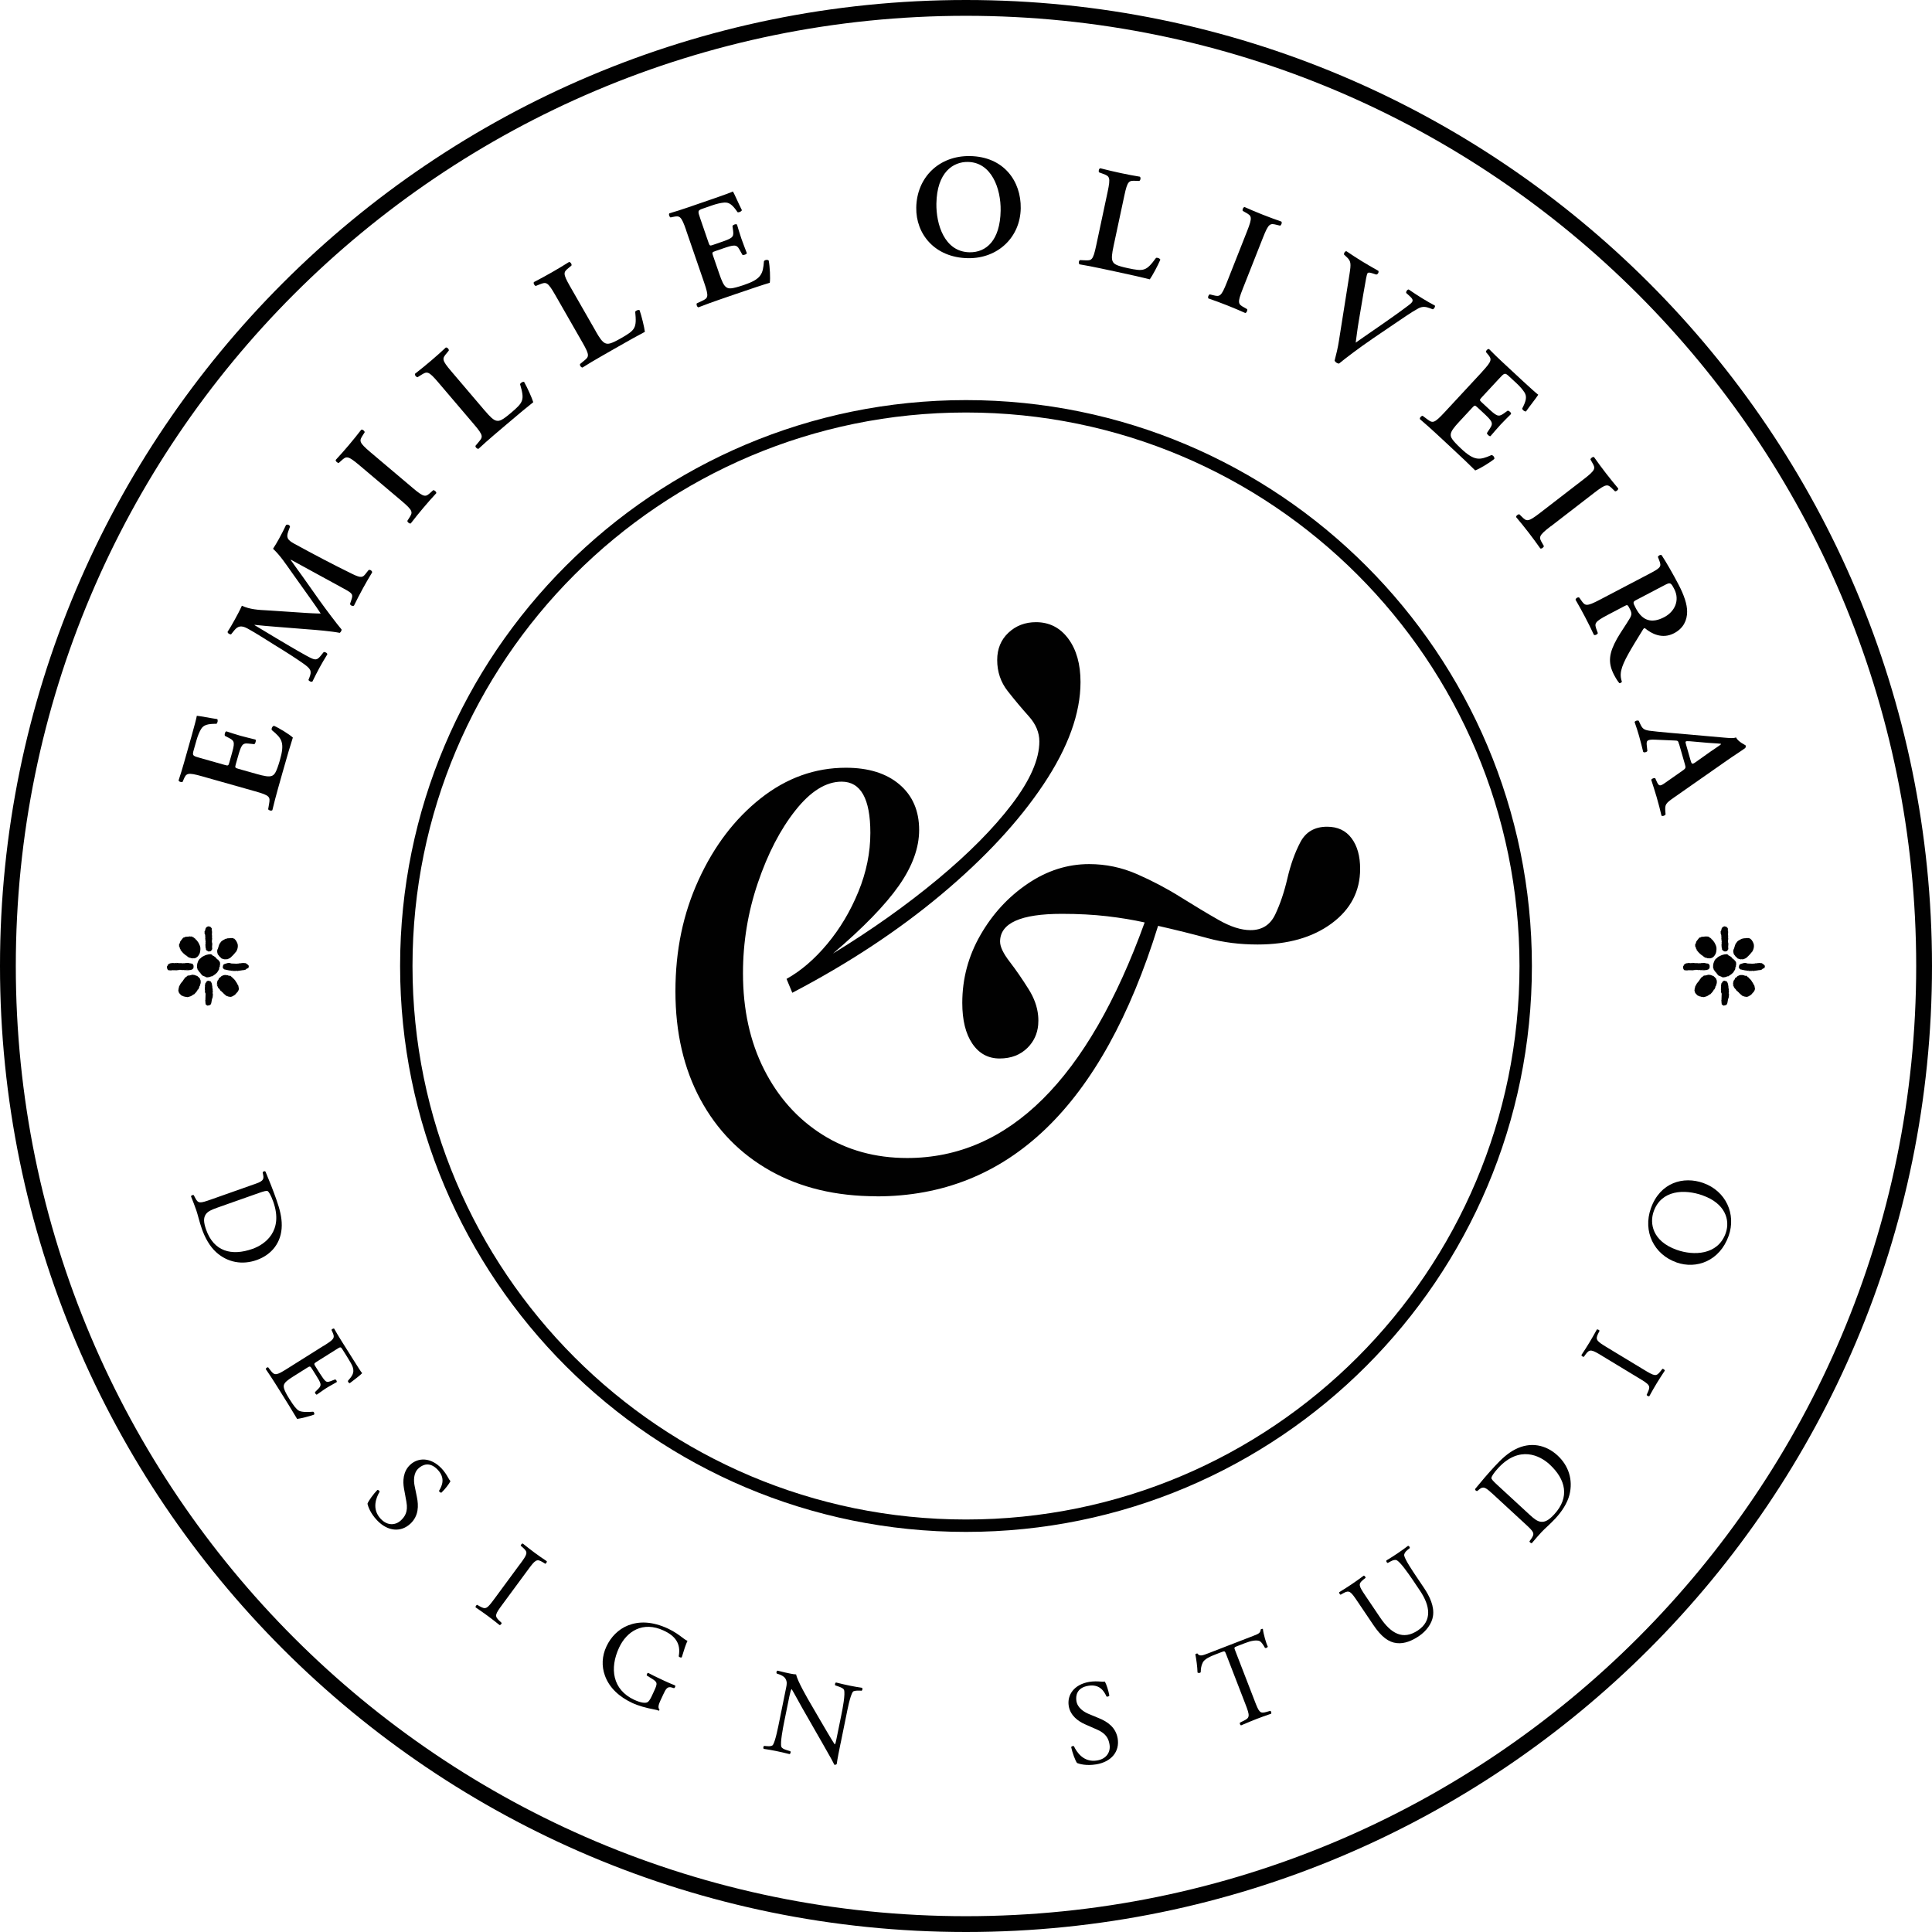 <svg xmlns="http://www.w3.org/2000/svg" id="Logos" viewBox="0 0 550 550"><defs><style>      .cls-1 {        fill: #010101;      }    </style></defs><g><path class="cls-1" d="M60.22,271.72s0,.11.12.05c-.02.14.23.09.03.23.06,0,.1-.04.16-.03.02,0,.02.05.04.06.06.03.19.11.24.13s.14.01.14.02c.01.01-.01.09,0,.11,0,0,.15.02.2.05.12.06.23.29.32.37.03.03.07.01.09.04.04.04-.02.15.03.17.09.05.32-.1.23.22l.1-.06.02.09c.22-.1.11.04.17.13.03.04.12,0,.14.06,0,.03-.06.08.04.07.01.05-.04.02-.06.03,0,0,.02.11.03.11.01.02.11-.07.18.01.03.03,0,.09.03.14s.1.08.1.1c0,.03-.03.08-.02.11s.07.03.09.07c.05.14-.01.27-.02.37,0,.03.05.07.05.12,0,.01-.11.02-.06.07.02.01.11-.04.09.04-.06.02-.13.16-.14.21,0,.04.06.07.05.11,0,.03-.05.05-.06.09,0,.02.05.01.05.02.03.04-.03.12-.02.17l-.09-.03c.05.09-.03.1-.04.15-.07.22-.02.55-.14.75-.09.14-.19.24-.27.39-.09.17-.09.23-.23.39-.25.29-.72.65-1.04.85-.08.05-.15.07-.2.1-.05.03-.08.14-.12.15-.05.01-.09-.05-.11-.05-.01,0-.26.07-.28.08-.4.16-.42.2-.88.23-.1,0-.21.05-.34.02-.18-.04-.42-.14-.54-.28-.03.11-.03.03-.1,0-.08-.02-.22-.09-.23-.1-.12-.03-.18.07-.16-.12-.1.03-.26.07-.17-.06h-.09s.03-.06.03-.06c-.09.03-.09-.05-.12-.07-.02-.01-.06.01-.06.01,0-.02,0-.07,0-.09-.04-.09-.26-.27-.31-.35-.02-.04,0-.12,0-.17-.11.21-.17-.02-.13-.09.03-.06.13-.04.1-.14-.04.08-.1.07-.12.08-.02.01-.03.06-.03.06-.1.06-.11-.13-.14-.15-.04-.03-.07-.04-.12-.04l.06-.06c-.07-.03-.17-.17-.22-.24-.02-.03,0-.07-.02-.1-.01-.02-.08-.03-.1-.06-.01-.03.03-.08,0-.12-.01-.03-.08,0-.09-.02-.02-.03,0-.08-.02-.11-.01-.02-.08-.03-.08-.05,0-.02.08-.03.08-.06,0-.12-.1-.1-.12-.12-.06-.07-.06-.66-.05-.79.01-.26.06-.55.13-.8.04-.15.16-.22.1-.38l.09.03c-.07-.2.09-.3.17-.43.07-.11.15-.28.24-.37.06-.06.21-.12.23-.14.39-.44.8-.63,1.36-.88.37-.17,1.47-.44,1.8-.25ZM56.71,276.39h-.09v.06h.09v-.06Z"></path><path class="cls-1" d="M57.04,279.14c.13.02.1.1.15.19h-.09s.06.16.06.16l-.09.03h.09c-.28.19.03.14.03.19-.05.04-.05.1-.07.15,0,.01-.04.01-.05.03-.02.11.16.18-.09.19-.02.08.08.07.09.09.05.06-.08.07-.1.12-.02.04,0,.08,0,.12-.02.06-.09.29-.11.32-.04.05-.15.08-.16.09,0,.01.04.04.04.07.02.13,0,.18-.1.26.17.06-.07.17-.09.19-.01.01.03.07.01.11-.01.05-.11.15-.15.21-.02.03-.01.08-.02.08-.05.06-.07-.12-.12-.06-.01.01.02.15-.01.21s-.12.05-.13.06c-.03.04.03.24-.15.17.08.15,0,.14-.05.22-.15.19-.36.41-.55.6-.05.05-.05.14-.16.12v-.06c-.06.05-.13.16-.18.19-.01,0-.06-.01-.09,0-.28.19-.42.34-.76.45-.13.04-.7.23-.83.22-.15,0-.33-.07-.47-.09-.1-.01-.2,0-.3,0l.03-.09c-.09,0-.18.05-.27.02-.04-.01-.07-.07-.12-.08-.17-.06-.22-.08-.37-.15-.08-.04-.17.03-.14-.11l-.07.06c-.11-.05,0-.23-.16-.15.03-.16-.04-.1-.12-.15-.02-.01-.02-.05-.05-.06-.03-.01-.09,0-.09,0,0,0,.02-.06.01-.09-.05-.14-.1-.09-.14-.09-.07-.01-.01-.08-.01-.13,0-.13-.08-.08-.11-.11-.01-.01,0-.06-.01-.07-.02-.02-.07,0-.08,0-.01-.01-.09-.38-.08-.4,0-.05.06-.08.05-.09,0,0-.07,0-.09-.05,0,0,0-.17,0-.19s.04-.05.05-.1c.01-.08-.04-.15-.05-.22.09.03.12-.04.08-.11,0-.02-.06.01-.05-.03l.18-.03c-.22-.17-.05-.14-.03-.22,0-.04-.11-.13.06-.23-.02-.03-.07,0-.06-.06.08-.06.1-.12.09-.22l.09.03c-.05-.14.06-.15.08-.18.02-.03.09-.26.13-.32.12-.21.25-.38.42-.55.05-.04.02-.12.1-.06-.04-.18.12-.18.17-.24.07-.09.12-.27.23-.4.13-.15.14-.14.24-.32.07-.13.15-.18.23-.33.02-.03.07,0,.09-.02.12-.07.28-.21.4-.3.04-.03.05-.09.11-.13.21-.13.42-.07.63-.11.32-.06.82-.29,1.15-.18.04.01.04.06.06.06.04.01.15-.03.22-.02.06.01.05.07.08.08.08.02.35,0,.27.12.15,0,.32-.06.29.15.05,0,.03-.07.07-.09.02,0,.15.05.16.06.04.03-.1.02-.04.06.1.02.12.09.18.14.11.08.07,0,.18.16.03.04.08,0,.03.11.15-.07.12.09.15.11.02.02.1,0,.13.03.02.03,0,.07.02.09.07.13.06.24.12.35.04.07.13.01.06.2-.16-.02-.07.09-.04.09.03,0,.04-.07.04-.09Z"></path><path class="cls-1" d="M53.59,266.55s0,.04.02.06c.21.13.23-.05.34-.06.09,0,.19.08.24.08.07,0,.14-.09.31-.03.04.01.04.09.07.09.01,0,.08-.12.14-.08.11.03.07.27.19.2.01,0,.01-.06.05-.08.13-.05.07.02.1.07.06.11.2.13.12.25l.18-.06.03.15.12-.06c0,.08.04.13,0,.2.05.02.1-.07.12-.06.01,0,.02.22.06.26.07.03.06-.05.07-.06.1-.03.05.03.07.07.02.04.14.21.17.21s.07-.03.07-.02c0,0,0,.08.03.13.05.09.12.16.19.24.13.15.26.39.36.59.48.96.48,1.28.33,2.33-.01.1-.02.13-.05.21,0,.03-.03.05-.05.06.13.03-.02.09-.04.14s-.02.2-.07.26c-.02.03-.08.02-.1.05-.02.04-.01.12-.04.18-.03.06-.29.38-.35.44-.05.05-.53.42-.56.42-.05,0-.1-.04-.14-.03-.02,0-.02.05-.02.05-.01,0-.2.03-.24.04-.02,0-.02.06-.03.06-.07,0-.18-.14-.31,0v-.09c-.14.2-.23,0-.25,0-.08-.01-.23.08-.28.06-.06-.02-.04-.11-.05-.12,0,0-.14.04-.26-.01-.09-.04-.07-.08-.09-.1-.03-.03-.04.07-.07.09-.05.02-.03-.04-.07-.06-.06-.03-.19-.02-.25-.09-.03-.03-.01-.08-.02-.09-.01-.01-.08.04-.09.03,0,0,.01-.06,0-.08-.01-.01-.19-.07-.24-.12-.03-.04-.02-.09-.02-.09-.01-.01-.08.04-.11.02,0,0-.09-.09-.09-.1,0-.01.07-.09.06-.1-.07,0-.13.04-.2.01-.03-.01-.19-.19-.21-.2-.04-.02-.08.03-.09.02-.01-.01.04-.08.03-.09,0,0-.05,0-.08,0-.02-.01-.03-.07-.07-.09-.12-.1-.21-.17-.31-.26-.06-.06-.13-.19-.19-.14-.02-.03.1-.17-.04-.09-.05-.02-.01-.08-.02-.08-.02,0-.07,0-.08,0-.01-.02-.01-.24-.15-.14.04-.19-.23-.14-.09-.32-.03,0-.2-.02-.2-.03s.02-.06.01-.09c0-.04-.08-.1-.07-.11,0-.01.07.02.06-.03-.15-.02.02-.22-.15-.18.06-.15,0-.06-.06-.09,0,0,.02-.06,0-.1s-.06-.04-.06-.05c0-.04.04-.08.03-.14,0,0-.08-.11-.08-.12,0-.02.03-.05.02-.09-.01-.07-.3-.02-.06-.18l-.18-.1c.12-.07.06-.09.08-.14.01-.04.06-.09.06-.13,0-.08-.13-.04-.14-.1.17-.05.09-.2.19-.32.04-.05.1-.07.13-.1.06-.07-.09.02-.06-.06.02-.06.09-.08.09-.09,0-.04-.03-.09-.03-.14.02-.19.71-.98.86-1.19.02-.03.04-.11.05-.11.04-.03.19.07.25-.12l.03.12c.08-.02.12-.14.16-.16.06-.03.13,0,.19-.02.04-.01.04-.09.06-.09.04,0,.09.06.12.05.03,0,.06-.09.11-.08.03,0,.07.08.09.08.02,0,.04-.04.07-.04.11-.01.22-.01.31-.02.03,0,.05-.06.07-.05Z"></path><path class="cls-1" d="M63.97,277.53s-.06.09.02.12v-.07c.13-.14.14.03.16.04,0,0,.06-.05.1-.06.03,0,.24,0,.25,0s0,.09,0,.12c.04.01.02-.04.05-.06.07-.03.3,0,.36.04.02.01.02.07.05.07.04,0,.11-.03.12-.03.01,0,.01.07.05.08s.1-.04.12-.03c.01,0,.02.07.05.09.06.03.04-.07.09-.08.03,0,.12.03.17,0,.1.11.22.19.33.3.05.05.07.16.21.19.06.01.12-.03.12-.02.02.02.05.31.06.32.05.06.07-.12.12-.06,0,0-.01.07,0,.08.02.02.09-.01.11,0,.01,0,0,.07.03.1.06.08.15.15.22.22.15.16.29.36.41.58.01.03-.03.1.04.11.02,0,.06-.03.07-.02,0,0,0,.05.01.08,0,.01.05.01.05.03,0,.03-.04.08-.03.1,0,0,.05-.03.07,0,.09.12.13.28.19.4s.25.35.28.45c.05.16.07.4.1.57,0,.04.05.08.05.09,0,.03-.06.05-.05.07,0,0,.06-.02.06.04.01.19-.08.48-.17.66-.18.35-.39.51-.64.79-.19.22-.16.27-.45.45-.16.1-.31.19-.48.29-.15.09-.4.19-.57.21-.1.02-.25-.05-.27-.04,0,0,0,.1-.07.09-.1-.02.08-.13-.03-.18v.12c-.1-.1-.17-.03-.23-.04-.03,0-.05-.06-.09-.07-.03,0-.09.03-.1.02,0,0,0-.07-.03-.1,0,0-.11-.02-.12-.01-.01.01.06.07.01.09-.18-.05-.26-.25-.45-.2l.03-.09c-.15.03-.09-.04-.15-.1-.02-.03-.1-.06-.14-.09-.21-.16-.41-.37-.62-.58-.03-.03-.03-.09-.06-.11-.04-.04-.22-.07-.23-.07,0,0,.06-.14.03-.18-.05-.06-.08.12-.15.09v-.23s-.11.04-.12.03c-.01-.02.03-.1-.03-.09l-.03.08h-.06s.03-.13.03-.13c-.12.07-.1-.06-.15-.16-.02-.04-.07-.04-.08-.06-.01-.02.03-.06,0-.1-.08-.11-.33-.05-.18-.28-.03,0-.16.03-.17,0,0-.02,0-.11,0-.11.02-.02.1.02.08-.03-.22-.02-.35-.02-.26-.29l-.06.03s.09-.2-.09-.12l.03-.18c-.2.09-.11.04-.11-.07,0-.01-.22-.14.09-.08.03-.08-.08-.06-.08-.1-.01-.07.12-.13.08-.16-.05-.05-.17.17-.23.12,0,0,.05-.18.03-.23l.12.06c-.04-.07.03-.11-.06-.13h.09c.01-.13-.14-.02-.15-.16h.09c-.1-.1,0-.1.01-.17.03-.12-.08-.33.1-.4-.11-.03-.04-.17.06-.1-.1-.22.07-.2.13-.29.02-.02.11-.19.13-.23.05-.09.14-.41.23-.44.02,0,.06.01.1,0,.14-.02.09-.09.14-.13.06-.06.15-.08.21-.13-.07,0-.08-.08-.01-.1.03-.01,0,.07.04.06,0-.03.01-.09.04-.11.06-.06.27-.09.32-.12.03-.02.02-.08.05-.1.06-.04.18,0,.22-.02.05-.02.03-.13.11-.07.02.02.02.08.04.07.04-.02.07-.11.08-.11,0,0,.16,0,.17,0Z"></path><path class="cls-1" d="M66.57,267.15s-.15.16.06.15l-.03-.06.23.03-.06.1.18-.02c.03.1-.08.04-.09.06,0,0,0,.08,0,.09.02.03.17-.01.18.06l-.09.03c.18-.03.12.02.16.09.02.03.06.03.07.04,0,.01-.03.05-.02.08,0,0,.13.13.14.15.06.11.15.31.22.45.38.78.15,1.87-.34,2.58-.06.08-.13.11-.17.16-.27.36-.41.52-.73.84-.49.48-.7.8-1.38,1.01-.05.02-.11.08-.13.08s-.05-.03-.17-.01c-.06,0-.27.05-.29.05-.03,0-.03-.11-.09-.09-.08.1-.14.15-.27.1-.03-.01-.03-.06-.05-.07-.04,0-.17.05-.21.02-.02-.01-.08-.19-.09-.03-.11-.15-.22-.02-.23-.03,0,0-.04-.11-.08-.12-.16-.03-.16.12-.26-.15l-.07.09c.03-.12-.03-.1-.07-.15-.02-.02-.01-.07-.02-.08-.02-.02-.08,0-.11,0-.02-.01-.02-.1-.04-.13-.08-.12-.2-.13-.27-.2s-.18-.29-.22-.33c-.18-.15-.12-.14-.23-.34-.04-.07-.1-.08-.11-.08-.04-.06.06-.06.06-.08.01-.06-.08-.22-.1-.31,0-.05.02-.11,0-.14-.01-.02-.07-.02-.08-.05,0-.01.18-.04,0-.19.23-.09.04-.09.03-.13,0-.02.14-.26.13-.29,0-.03-.06-.05-.05-.1.03,0,.07,0,.09-.01.04-.03.24-.75.28-.86.05-.14.08-.28.13-.42,0-.02.05-.02.06-.04,0-.04-.03-.1-.02-.13.01-.03.1-.05.13-.1s.02-.11.06-.15c.06-.08.41-.57.45-.59.02-.01.06.02.08.01.05-.02.04-.1.08-.13.03-.02.1-.03.13-.06.21-.13.4-.25.64-.36.1-.05.3-.17.4-.19.07-.01.09.05.14.05.06,0,.09-.09.18-.12.02,0,.25-.03.26-.03.23.06.27-.02.51-.05.16-.02.61-.02.76,0,.11.02.23.09.36.1Z"></path><path class="cls-1" d="M49.12,274.13c.14.1.15.02.23.02.15,0,.36.05.47.05.06,0,.1-.08.17-.08.07,0,.14.07.22.06v-.12c.1.11.18.05.28.06.17.01.34.06.53.08.06,0,.14-.07.13.04.09-.15.13-.04.24-.04s.15-.07.3-.01c.02,0,.03.1.11.04.04-.03,0-.11.06-.1.01.21.06.03.07.03.06.02.12.14.13.12.02-.15.11-.06.19-.06.1,0,.15-.08.2.06.02-.09.22-.15.29-.15.03,0,.03.09.06.09,0,0,.08-.08.12-.08s.08.07.1.05c0,0,.01-.08.05-.09.03,0,.07.05.11.06.09.01.22-.04.31-.05v.06c.09-.18.27.1.38-.03v.09c.07-.03.16,0,.22,0,.04,0,.09-.06.1-.05,0,0,.08.13.09.14s.06-.04.08-.02c.01.01-.01.06.02.06.03,0,0-.04.02-.05.03-.02.07,0,.09,0,.04-.02.01-.07.06-.06.02,0,.3.19.31.21,0,.01-.04.07-.03.08.03.01.11-.03.12-.03,0,0,.01.07.03.1.18.29.15.56.09.89,0,.04.02.08.02.11-.01.06-.38.33-.43.41-.03.02-.17-.02-.17-.01,0,0,0,.05-.01.07-.09.12-.1.03-.21.04-.23.02-.4.07-.66.08-.12,0-.25,0-.38,0-.21,0-.48-.06-.66,0-.05-.15-.08,0-.09,0-.08,0-.11-.09-.12-.09-.2.1-.34,0-.52.03-.04,0-.09.05-.09.05-.05,0-.03-.22-.09-.06-.11,0-.28-.05-.39-.05s-.44,0-.33.14c-.08.02-.04-.05-.09-.07s-.13.01-.18-.02v.06c-.11-.06-.2.02-.3.03-.43.02-.9-.05-1.31-.03-.07,0-.23.09-.33.08-.01,0-.01-.1-.07-.06,0,0,0,.05-.02.06-.01,0-.1-.03-.14-.03-.17,0-.37,0-.54-.04-.15-.03-.3-.27-.35-.41-.09-.27-.11-.52-.06-.8l.18.06c-.06-.11-.06-.2-.01-.32.04-.1.12-.1.17-.15.03-.02.03-.07.05-.08.04-.03.11-.02.15-.07s.04-.11.04-.12c0,0,.05.03.09.02.11-.02.33-.14.42-.14.07,0,.05.11.13.09l-.03-.15c.11.1.13,0,.19,0,.01,0,.06.18.1-.06.04,0,.04.06.07.08ZM50.31,274.17c-.1-.08-.04.19.03.12,0,0-.02-.11-.03-.12ZM51.95,274.22h-.09v.06h.09v-.06ZM53.29,276.01l-.09-.03v.09l.09-.03v-.03Z"></path><path class="cls-1" d="M59.43,279.2s0,.04.03.05c.14.05.3.06.45.09l-.03.06c.27,0,.14.12.21.24.04.08.12.08.16.19.03.08.02.2.04.28.06.21.11.2.11.47,0,.09,0,.13,0,.21,0,0,.08.08.08.08,0,.07-.05.22-.05.3,0,.03.13.34.13.47,0,.09-.04.2-.04.23s.07.07.05.1c0,.01-.07-.02-.06.03.17.03.03.23.03.28,0,.02.05,0,.05.03.02.06-.1.34-.08.46,0,.02.05.01.06.04.03.1.1.31-.03.34.11.05.09.29,0,.38.11.03.02.03.01.09-.01.06.02.15.01.2-.04.26-.2.48-.24.76s-.09.57-.15.84c-.02.09-.09.42-.16.47-.08.05-.02.01-.07.07-.02.02-.17.16-.18.16-.03.02-.64.17-.68.17-.02,0-.01-.05-.03-.05-.02,0-.1.03-.13,0-.03-.02-.04-.08-.07-.1-.03-.03-.09-.02-.1-.03-.02-.02,0-.1,0-.11,0,0-.14.03-.18,0,.08-.14-.06-.14-.09-.19s.05-.04.06-.06c.04-.14-.08-.15-.09-.17-.03-.09.06-.06.06-.12,0-.19-.13-.09,0-.38,0-.02-.04,0-.06-.04-.06-.14.03-.19.03-.23,0-.06-.11.02-.09-.06.02-.06.08-.09.09-.12,0,0-.01-.09-.01-.14,0-.47.03-.9.04-1.32,0-.11-.05-.12.06-.22-.24-.02-.03-.12-.04-.18-.03-.12-.1-.04-.16-.1.16-.13-.04-.16-.05-.2-.01-.07.06-.27.05-.35,0-.05-.06-.08-.05-.11,0-.03.06-.06.06-.12s-.07-.08-.08-.12c0-.03.02-.2.02-.26,0-.12-.05-.25.06-.37l-.09-.02c.08-.09.02-.17.03-.23,0-.02.06-.02.06-.03,0-.05-.06-.18-.06-.23,0,0,.16-.07,0-.06.02-.11.07-.21.09-.33.02-.16-.03-.16.06-.34.05-.1.17-.17.21-.22.12-.15.05-.23.27-.39.03-.02.04-.15.09,0,.04-.06.35-.13.39-.11Z"></path><path class="cls-1" d="M59.44,263.78s.08-.03.13-.03c.04,0,.06.04.09.05.03,0,.07-.02.11-.02.01,0,.17.1.18.11,0,0,.08.11.1.13.02.03,0,.07,0,.08.05.07.05-.08.09-.06-.02.11.09.15.12.2.02.04.07.37.06.39s-.11-.03-.09.04c.05.15.14.09.15.1.07.09-.15.05-.18.1.18.03.26.36.09.44.05.02.05.11.07.13.02.02.07,0,.08.02.01.05,0,.09-.06.07l-.06-.09c-.06.13.09.18.09.19,0,.08-.12.13-.12.17,0,.1.09.22.08.29,0,.04-.08.07-.08.09,0,.01.06.05.07.07,0,.02.02.31.02.33,0,.02-.06.01-.06.03,0,.04.05.07.06.12.01.08-.05.29-.03.37,0,.02.06.02.06.04,0,.16-.07.23-.04.44,0,.03-.05.08-.05.14-.01.09.03.24.02.29,0,.03-.05.05-.05.09,0,.02.06,0,.06.03,0,.02-.03.06-.02.11.02.1.11.22.11.39,0,.01-.05,0-.05.03-.01.08.06.22.06.3,0,.05-.06.04-.06.06,0,.16.06.32-.06.45l.15.03c-.01.09-.11.02-.12.03,0,0,.04.16,0,.2h.12s-.15.09-.15.09c-.01.05.06,0,.06.04,0,.05-.06.07-.06.14,0,.06.04.07.06.04,0,0,.02-.15.07-.15.02,0,.04.04.04.07,0,.02-.19.08-.03.25-.02,0-.17.05-.18.06-.02.01.13.36-.2.26.07.16-.02.1-.03.12-.05.07.12.06.03.1s-.24.04-.35.06c-.08.02-.14.08-.22.07-.06,0-.04-.06-.06-.06-.11-.01-.35.14-.3-.09l-.09.03v-.12s-.18.03-.18.03l.06-.09s-.15.03-.17,0c0-.02-.04-.24-.06-.26-.01-.01-.11.04-.12.03,0-.11-.05-.18.09-.19-.12-.05-.1-.24-.17-.36-.02-.05.04-.02.06-.05-.17-.08-.03-.09-.03-.17,0-.04-.04-.09-.05-.13,0-.09-.04-.58-.03-.64,0-.07.07-.08.07-.11.01-.08-.05-.34-.04-.41,0-.11.08-.31.05-.44-.01-.08-.09-.06-.09-.09,0-.03.03-.07.02-.11,0-.05-.05-.09-.05-.15,0-.05.05-.04.07-.08.08-.15-.08-.01-.1-.1-.01-.06.05-.11.05-.15-.02-.21,0-.18.01-.38.01-.14-.11-.31,0-.42-.1,0-.03-.06-.04-.1,0-.03-.04-.06-.04-.09-.02-.13,0-.27-.03-.39-.14.12-.16-.27-.14-.33.02-.04.21-.12,0-.15,0-.16.11-.24.16-.36.12-.28.07-.6.28-.85.16-.2.44-.36.69-.39.03,0,.06-.05.09-.04.03,0,.04.08.05.09ZM59.4,263.87s-.06-.12-.09-.09c-.05.04.08.09.09.09Z"></path><path class="cls-1" d="M65.86,274.31c-.02-.11.15-.01.21-.01.35.02.71,0,1.05.04.03,0-.01.09.12.03.03-.01.03-.06.04-.06.06,0,.1.05.13.05.05,0,.12-.1.24.01-.03-.17.14-.03.26-.03v-.09c.1.07.13-.02.18-.02.01,0,.2.04.28.03.03,0,.02-.06.04-.06.05,0,.11.04.15.03.01,0,.05-.04.22-.05.1,0,.15-.08.17.02.16-.16.47-.01.64-.01.03,0,.15-.07.17-.04.02.01,0,.11.07.12l.05-.15c.06.04.1.1.16.14.23.16.62.4.75.64.07.13-.01.18,0,.25,0,.02.07.02.07.03,0,.06-.13.21-.15.27-.03.07.02.19-.13.24-.14.04-.09-.02-.11-.06-.04-.09-.08.04-.1.05-.04.03-.24.21-.26.19-.01,0,.03-.07-.03-.06,0,.05,0,.09-.03.13,0,.01-.26.16-.27.16-.07.02-.2.06-.18-.03h-.03c0,.08-.14.13-.21.12-.02,0-.01-.1-.08-.06,0,0,.04.07-.02.09-.12.04-.06-.1-.1-.09-.03.03-.06.06-.11.07-.33.09-.7.08-1.01.15-.17.04-.1,0-.17,0-.03,0-.08.06-.13.07-.1.01-.39-.05-.54-.05-.09,0-.17.05-.26.05-.13,0-.36,0-.46-.06v.09c-.09.03-.09-.05-.11-.05-.06-.02-.25.04-.27.02-.01-.04.05-.13.03-.15-.09-.07-.1.09-.11.09-.12.03-.23-.03-.32-.04-.06-.01-.09.07-.08-.07-.04.02-.13.07-.17.06-.02,0-.02-.05-.04-.05-.13-.02-.19.03-.38-.04-.26-.09-.5-.09-.77-.16-.06-.01-.11-.09-.15-.07-.02.02.03.09-.14.02-.02,0-.16-.11-.18-.11-.03-.01-.09,0-.1,0-.01-.01.01-.13,0-.15,0-.01-.12.12-.21-.17-.02-.05-.02-.18-.06-.25-.02-.03-.14-.02-.06-.09.33.07.05-.09.05-.1-.03-.09.07-.07.09-.11.01-.03-.02-.15,0-.21.12-.38.6-.44.94-.55.52-.16.47-.19,1.05-.11.03,0,.07-.02.09-.02.05,0,.02.08.04.1.06.03.16,0,.23.07Z"></path><path class="cls-1" d="M54.9,273.23l-.09.03c0-.08.06-.12.09-.03Z"></path></g><g><path class="cls-1" d="M491.82,271.72s0,.11.12.05c-.02.14.23.09.03.23.06,0,.1-.04.16-.03.02,0,.02.05.04.06.06.03.19.11.24.13s.14.01.14.02c.01.01-.01.09,0,.11,0,0,.15.02.2.05.12.06.23.29.32.37.03.03.07.01.09.04.04.04-.02.15.03.17.09.05.32-.1.23.22l.1-.06.02.09c.22-.1.11.04.17.13.03.04.12,0,.14.06,0,.03-.06.08.04.07.01.05-.04.02-.06.03,0,0,.02.11.03.11.01.02.11-.07.18.01.03.03,0,.09.03.14s.1.08.1.1c0,.03-.03.08-.02.11s.07.03.09.07c.05.14-.01.27-.02.37,0,.03.05.07.05.12,0,.01-.11.02-.06.07.02.01.11-.04.09.04-.06.02-.13.16-.14.21,0,.04.06.07.05.11,0,.03-.05.05-.06.09,0,.02.05.01.05.02.03.04-.03.12-.02.17l-.09-.03c.05.09-.03.1-.04.15-.07.22-.02.55-.14.75-.09.14-.19.24-.27.39-.09.17-.09.23-.23.39-.25.29-.72.65-1.04.85-.08.05-.15.07-.2.1-.05.03-.08.14-.12.15-.05.01-.09-.05-.11-.05-.01,0-.26.07-.28.08-.4.16-.42.2-.88.23-.1,0-.21.05-.34.02-.18-.04-.42-.14-.54-.28-.03.11-.03.03-.1,0-.08-.02-.22-.09-.23-.1-.12-.03-.18.07-.16-.12-.1.03-.26.07-.17-.06h-.09s.03-.06.03-.06c-.09.03-.09-.05-.12-.07-.02-.01-.06.01-.06.01,0-.02,0-.07,0-.09-.04-.09-.26-.27-.31-.35-.02-.04,0-.12,0-.17-.11.21-.17-.02-.13-.09.03-.06.13-.04.1-.14-.04.08-.1.07-.12.08-.02.01-.03.06-.03.06-.1.06-.11-.13-.14-.15-.04-.03-.07-.04-.12-.04l.06-.06c-.07-.03-.17-.17-.22-.24-.02-.03,0-.07-.02-.1-.01-.02-.08-.03-.1-.06-.01-.03.03-.08,0-.12-.01-.03-.08,0-.09-.02-.02-.03,0-.08-.02-.11-.01-.02-.08-.03-.08-.05,0-.02.08-.03.08-.06,0-.12-.1-.1-.12-.12-.06-.07-.06-.66-.05-.79.01-.26.06-.55.13-.8.04-.15.16-.22.1-.38l.09.03c-.07-.2.09-.3.17-.43.07-.11.15-.28.24-.37.06-.06.21-.12.23-.14.39-.44.8-.63,1.36-.88.37-.17,1.47-.44,1.8-.25ZM488.32,276.39h-.09v.06h.09v-.06Z"></path><path class="cls-1" d="M488.65,279.14c.13.02.1.1.15.19h-.09s.06.16.06.16l-.09.03h.09c-.28.19.03.14.03.19-.05.04-.05.1-.07.15,0,.01-.04.01-.05.03-.02.11.16.18-.09.19-.02.08.08.07.09.09.05.06-.08.07-.1.12-.02.04,0,.08,0,.12-.02.06-.09.29-.11.32-.04.05-.15.08-.16.09,0,.01.04.04.04.07.02.13,0,.18-.1.26.17.06-.07.17-.09.19-.01.01.03.07.01.11-.01.05-.11.15-.15.21-.02.03-.01.08-.02.08-.05.06-.07-.12-.12-.06-.01.01.02.15-.01.21s-.12.05-.13.06c-.03.04.03.24-.15.17.08.15,0,.14-.05.22-.15.19-.36.41-.55.6-.05.05-.05.14-.16.12v-.06c-.06.05-.13.16-.18.19-.01,0-.06-.01-.09,0-.28.19-.42.34-.76.45-.13.04-.7.23-.83.22-.15,0-.33-.07-.47-.09-.1-.01-.2,0-.3,0l.03-.09c-.09,0-.18.05-.27.02-.04-.01-.07-.07-.12-.08-.17-.06-.22-.08-.37-.15-.08-.04-.17.03-.14-.11l-.07.06c-.11-.05,0-.23-.16-.15.03-.16-.04-.1-.12-.15-.02-.01-.02-.05-.05-.06-.03-.01-.09,0-.09,0,0,0,.02-.06.01-.09-.05-.14-.1-.09-.14-.09-.07-.01-.01-.08-.01-.13,0-.13-.08-.08-.11-.11-.01-.01,0-.06-.01-.07-.02-.02-.07,0-.08,0-.01-.01-.09-.38-.08-.4,0-.05.06-.08.05-.09,0,0-.07,0-.09-.05,0,0,0-.17,0-.19s.04-.05.05-.1c.01-.08-.04-.15-.05-.22.09.03.12-.04.08-.11,0-.02-.06.01-.05-.03l.18-.03c-.22-.17-.05-.14-.03-.22,0-.04-.11-.13.06-.23-.02-.03-.07,0-.06-.06.08-.06.1-.12.09-.22l.09.03c-.05-.14.06-.15.08-.18.02-.03.09-.26.13-.32.12-.21.25-.38.42-.55.05-.04.02-.12.1-.06-.04-.18.12-.18.17-.24.07-.09.12-.27.23-.4.13-.15.14-.14.24-.32.07-.13.15-.18.23-.33.02-.03.07,0,.09-.02.12-.07.28-.21.4-.3.04-.03.05-.09.11-.13.21-.13.42-.07.63-.11.32-.06.82-.29,1.15-.18.04.01.04.06.06.06.04.01.15-.03.22-.02.06.01.05.07.08.08.08.02.35,0,.27.12.15,0,.32-.06.29.15.05,0,.03-.07.07-.09.02,0,.15.05.16.06.04.03-.1.02-.04.06.1.02.12.09.18.14.11.08.07,0,.18.16.03.04.08,0,.03.11.15-.07.12.09.15.11.02.02.1,0,.13.03.02.03,0,.07.02.09.07.13.06.24.12.35.04.07.13.01.06.2-.16-.02-.07.09-.04.09.03,0,.04-.07.04-.09Z"></path><path class="cls-1" d="M485.19,266.55s0,.04.02.06c.21.13.23-.05.34-.06.09,0,.19.08.24.08.07,0,.14-.09.31-.03.04.01.04.09.07.09.01,0,.08-.12.14-.08.11.03.07.27.19.2.01,0,.01-.06.05-.08.13-.05.07.02.1.07.06.11.2.13.12.25l.18-.06.03.15.12-.06c0,.08.04.13,0,.2.05.02.1-.07.12-.06.01,0,.02.22.06.26.07.03.06-.05.07-.06.1-.03.05.03.07.07.02.04.14.21.17.21s.07-.03.07-.02c0,0,0,.08.03.13.05.09.12.16.19.24.13.15.26.39.36.59.48.96.48,1.28.33,2.33-.01.1-.02.13-.05.21,0,.03-.03.05-.05.06.13.03-.02.09-.04.14s-.02.2-.07.26c-.02.03-.08.02-.1.05-.02.04-.01.12-.04.18-.03.06-.29.38-.35.44-.05.05-.53.42-.56.42-.05,0-.1-.04-.14-.03-.02,0-.02.05-.02.05-.01,0-.2.03-.24.04-.02,0-.02.06-.03.06-.07,0-.18-.14-.31,0v-.09c-.14.2-.23,0-.25,0-.08-.01-.23.08-.28.06-.06-.02-.04-.11-.05-.12,0,0-.14.04-.26-.01-.09-.04-.07-.08-.09-.1-.03-.03-.04.07-.07.09-.05.02-.03-.04-.07-.06-.06-.03-.19-.02-.25-.09-.03-.03-.01-.08-.02-.09-.01-.01-.08.04-.09.03,0,0,.01-.06,0-.08-.01-.01-.19-.07-.24-.12-.03-.04-.02-.09-.02-.09-.01-.01-.08.04-.11.02,0,0-.09-.09-.09-.1,0-.01.07-.09.06-.1-.07,0-.13.04-.2.01-.03-.01-.19-.19-.21-.2-.04-.02-.08.03-.09.02-.01-.01.04-.08.03-.09,0,0-.05,0-.08,0-.02-.01-.03-.07-.07-.09-.12-.1-.21-.17-.31-.26-.06-.06-.13-.19-.19-.14-.02-.03.1-.17-.04-.09-.05-.02-.01-.08-.02-.08-.02,0-.07,0-.08,0-.01-.02-.01-.24-.15-.14.04-.19-.23-.14-.09-.32-.03,0-.2-.02-.2-.03s.02-.06.01-.09c0-.04-.08-.1-.07-.11,0-.01.07.02.06-.03-.15-.02.02-.22-.15-.18.06-.15,0-.06-.06-.09,0,0,.02-.06,0-.1s-.06-.04-.06-.05c0-.04.04-.08.03-.14,0,0-.08-.11-.08-.12,0-.02.03-.05.02-.09-.01-.07-.3-.02-.06-.18l-.18-.1c.12-.07.06-.09.08-.14.01-.04.06-.09.06-.13,0-.08-.13-.04-.14-.1.17-.05.09-.2.19-.32.04-.05.1-.07.13-.1.06-.07-.09.02-.06-.06.02-.06.09-.08.09-.09,0-.04-.03-.09-.03-.14.02-.19.71-.98.86-1.19.02-.03.04-.11.05-.11.04-.03.19.07.25-.12l.03.12c.08-.02.12-.14.16-.16.06-.03.13,0,.19-.02.04-.01.04-.09.06-.09.04,0,.09.06.12.05.03,0,.06-.09.11-.08.03,0,.07.08.09.08.02,0,.04-.04.07-.04.11-.01.22-.01.31-.02.03,0,.05-.06.07-.05Z"></path><path class="cls-1" d="M495.57,277.53s-.06.09.02.12v-.07c.13-.14.14.03.16.04,0,0,.06-.05.1-.06.03,0,.24,0,.25,0s0,.09,0,.12c.04.01.02-.04.05-.06.07-.03.3,0,.36.04.02.01.02.07.05.07.04,0,.11-.03.12-.03.01,0,.01.07.05.08s.1-.04.12-.03c.01,0,.02.07.05.09.06.03.04-.07.09-.08.03,0,.12.03.17,0,.1.11.22.19.33.3.05.05.07.16.21.19.06.01.12-.03.12-.02.02.02.05.31.06.32.05.06.07-.12.12-.06,0,0-.01.07,0,.08.02.02.09-.01.11,0,.01,0,0,.07.03.1.06.08.15.15.22.22.15.16.29.36.41.58.01.03-.03.1.04.11.02,0,.06-.03.07-.02,0,0,0,.05.01.08,0,.01.05.01.05.03,0,.03-.04.08-.03.1,0,0,.05-.03.07,0,.09.12.13.28.19.4s.25.35.28.45c.05.16.07.4.1.57,0,.04.05.08.05.09,0,.03-.06.05-.05.07,0,0,.06-.02.06.04.01.19-.08.48-.17.66-.18.35-.39.51-.64.79-.19.22-.16.27-.45.45-.16.1-.31.19-.48.29-.15.09-.4.19-.57.21-.1.02-.25-.05-.27-.04,0,0,0,.1-.07.09-.1-.02.08-.13-.03-.18v.12c-.1-.1-.17-.03-.23-.04-.03,0-.05-.06-.09-.07-.03,0-.09.03-.1.02,0,0,0-.07-.03-.1,0,0-.11-.02-.12-.01-.01.01.06.07.01.09-.18-.05-.26-.25-.45-.2l.03-.09c-.15.03-.09-.04-.15-.1-.02-.03-.1-.06-.14-.09-.21-.16-.41-.37-.62-.58-.03-.03-.03-.09-.06-.11-.04-.04-.22-.07-.23-.07,0,0,.06-.14.03-.18-.05-.06-.08.12-.15.09v-.23s-.11.04-.12.03c-.01-.02.03-.1-.03-.09l-.03.08h-.06s.03-.13.03-.13c-.12.07-.1-.06-.15-.16-.02-.04-.07-.04-.08-.06-.01-.02.03-.06,0-.1-.08-.11-.33-.05-.18-.28-.03,0-.16.03-.17,0,0-.02,0-.11,0-.11.02-.02.1.02.08-.03-.22-.02-.35-.02-.26-.29l-.06.03s.09-.2-.09-.12l.03-.18c-.2.09-.11.04-.11-.07,0-.01-.22-.14.09-.08.03-.08-.08-.06-.08-.1-.01-.07.12-.13.08-.16-.05-.05-.17.17-.23.12,0,0,.05-.18.03-.23l.12.06c-.04-.07.03-.11-.06-.13h.09c.01-.13-.14-.02-.15-.16h.09c-.1-.1,0-.1.01-.17.03-.12-.08-.33.1-.4-.11-.03-.04-.17.06-.1-.1-.22.07-.2.13-.29.02-.02.11-.19.13-.23.05-.09.14-.41.23-.44.02,0,.06.01.1,0,.14-.02.09-.09.14-.13.06-.06.15-.08.21-.13-.07,0-.08-.08-.01-.1.03-.01,0,.07.04.06,0-.03.01-.09.04-.11.06-.06.27-.09.32-.12.03-.02.02-.08.05-.1.06-.04.18,0,.22-.02.05-.02.03-.13.11-.07.02.02.02.08.04.07.04-.02.07-.11.08-.11,0,0,.16,0,.17,0Z"></path><path class="cls-1" d="M498.17,267.15s-.15.16.06.15l-.03-.06.23.03-.06.1.18-.02c.03.1-.08.04-.09.06,0,0,0,.08,0,.09.02.03.17-.01.18.06l-.09.03c.18-.03.12.02.16.09.02.03.06.03.07.04,0,.01-.03.05-.02.08,0,0,.13.13.14.15.06.11.15.31.22.45.38.78.15,1.87-.34,2.58-.06.08-.13.11-.17.16-.27.36-.41.52-.73.84-.49.48-.7.8-1.38,1.01-.05.02-.11.08-.13.08s-.05-.03-.17-.01c-.06,0-.27.05-.29.05-.03,0-.03-.11-.09-.09-.08.1-.14.15-.27.1-.03-.01-.03-.06-.05-.07-.04,0-.17.05-.21.02-.02-.01-.08-.19-.09-.03-.11-.15-.22-.02-.23-.03,0,0-.04-.11-.08-.12-.16-.03-.16.12-.26-.15l-.07.09c.03-.12-.03-.1-.07-.15-.02-.02-.01-.07-.02-.08-.02-.02-.08,0-.11,0-.02-.01-.02-.1-.04-.13-.08-.12-.2-.13-.27-.2s-.18-.29-.22-.33c-.18-.15-.12-.14-.23-.34-.04-.07-.1-.08-.11-.08-.04-.06.06-.06.06-.08.01-.06-.08-.22-.1-.31,0-.05.02-.11,0-.14-.01-.02-.07-.02-.08-.05,0-.01.18-.04,0-.19.23-.09.04-.09.03-.13,0-.02.14-.26.13-.29,0-.03-.06-.05-.05-.1.03,0,.07,0,.09-.01.04-.03.24-.75.28-.86.05-.14.08-.28.13-.42,0-.02.05-.02.06-.04,0-.04-.03-.1-.02-.13.01-.03.1-.05.13-.1s.02-.11.06-.15c.06-.08.41-.57.45-.59.02-.01.06.02.08.01.05-.02.04-.1.08-.13.03-.02.1-.03.13-.06.21-.13.4-.25.64-.36.1-.05.3-.17.4-.19.07-.01.09.05.14.05.06,0,.09-.09.18-.12.02,0,.25-.03.26-.03.23.06.27-.02.51-.05.16-.02.61-.02.76,0,.11.02.23.09.36.1Z"></path><path class="cls-1" d="M480.72,274.13c.14.1.15.02.23.02.15,0,.36.05.47.05.06,0,.1-.08.17-.08.07,0,.14.07.22.06v-.12c.1.11.18.05.28.06.17.01.34.06.53.08.06,0,.14-.07.13.04.09-.15.13-.04.24-.04s.15-.07.3-.01c.02,0,.03.1.11.04.04-.03,0-.11.06-.1.01.21.06.03.07.03.06.02.12.14.13.12.02-.15.11-.06.19-.06.1,0,.15-.08.2.06.02-.09.22-.15.29-.15.03,0,.03.09.06.09,0,0,.08-.08.12-.08s.08.07.1.05c0,0,.01-.08.05-.09.03,0,.07.05.11.06.09.01.22-.04.31-.05v.06c.09-.18.27.1.38-.03v.09c.07-.03.16,0,.22,0,.04,0,.09-.06.1-.05,0,0,.08.13.09.14s.06-.04.08-.02c.01.01-.01.06.02.06.03,0,0-.04.02-.05.03-.02.07,0,.09,0,.04-.02.01-.07.06-.06.02,0,.3.19.31.21,0,.01-.04.07-.03.08.03.01.11-.03.12-.03,0,0,.01.07.03.1.18.29.15.56.09.89,0,.04.02.08.02.11-.01.06-.38.33-.43.41-.03.02-.17-.02-.17-.01,0,0,0,.05-.01.07-.09.12-.1.03-.21.04-.23.02-.4.07-.66.08-.12,0-.25,0-.38,0-.21,0-.48-.06-.66,0-.05-.15-.08,0-.09,0-.08,0-.11-.09-.12-.09-.2.1-.34,0-.52.03-.04,0-.09.05-.09.05-.05,0-.03-.22-.09-.06-.11,0-.28-.05-.39-.05s-.44,0-.33.14c-.08.02-.04-.05-.09-.07s-.13.01-.18-.02v.06c-.11-.06-.2.02-.3.03-.43.02-.9-.05-1.31-.03-.07,0-.23.09-.33.08-.01,0-.01-.1-.07-.06,0,0,0,.05-.02.06-.01,0-.1-.03-.14-.03-.17,0-.37,0-.54-.04-.15-.03-.3-.27-.35-.41-.09-.27-.11-.52-.06-.8l.18.06c-.06-.11-.06-.2-.01-.32.04-.1.12-.1.17-.15.03-.02.03-.07.05-.08.04-.03.11-.02.15-.07s.04-.11.04-.12c0,0,.05.03.09.02.11-.02.33-.14.42-.14.07,0,.05.11.13.09l-.03-.15c.11.1.13,0,.19,0,.01,0,.06.18.1-.06.04,0,.04.06.07.08ZM481.91,274.17c-.1-.08-.04.19.03.12,0,0-.02-.11-.03-.12ZM483.55,274.22h-.09v.06h.09v-.06ZM484.89,276.01l-.09-.03v.09l.09-.03v-.03Z"></path><path class="cls-1" d="M491.03,279.2s0,.04.03.05c.14.05.3.06.45.09l-.03.06c.27,0,.14.12.21.24.04.08.12.08.16.19.03.08.02.2.04.28.06.21.11.2.11.47,0,.09,0,.13,0,.21,0,0,.08.08.08.08,0,.07-.05.22-.05.3,0,.03.13.34.13.47,0,.09-.04.2-.04.23s.07.07.05.1c0,.01-.07-.02-.06.03.17.03.03.23.03.28,0,.02.05,0,.05.03.02.06-.1.34-.08.46,0,.02.05.01.06.04.03.1.1.31-.03.34.11.05.09.29,0,.38.11.03.02.03.01.09-.01.06.02.15.01.2-.04.26-.2.48-.24.76s-.09.57-.15.84c-.02.09-.09.42-.16.47-.08.05-.02.01-.07.07-.02.02-.17.16-.18.16-.03.02-.64.17-.68.17-.02,0-.01-.05-.03-.05-.02,0-.1.03-.13,0-.03-.02-.04-.08-.07-.1-.03-.03-.09-.02-.1-.03-.02-.02,0-.1,0-.11,0,0-.14.03-.18,0,.08-.14-.06-.14-.09-.19s.05-.04.06-.06c.04-.14-.08-.15-.09-.17-.03-.09.06-.06.06-.12,0-.19-.13-.09,0-.38,0-.02-.04,0-.06-.04-.06-.14.03-.19.03-.23,0-.06-.11.02-.09-.06.02-.06.08-.09.09-.12,0,0-.01-.09-.01-.14,0-.47.03-.9.04-1.32,0-.11-.05-.12.06-.22-.24-.02-.03-.12-.04-.18-.03-.12-.1-.04-.16-.1.16-.13-.04-.16-.05-.2-.01-.07.06-.27.05-.35,0-.05-.06-.08-.05-.11,0-.03.06-.06.06-.12s-.07-.08-.08-.12c0-.03.02-.2.02-.26,0-.12-.05-.25.06-.37l-.09-.02c.08-.09.02-.17.03-.23,0-.02.06-.02.06-.03,0-.05-.06-.18-.06-.23,0,0,.16-.07,0-.06.02-.11.07-.21.09-.33.02-.16-.03-.16.06-.34.05-.1.17-.17.21-.22.12-.15.05-.23.27-.39.03-.02.04-.15.09,0,.04-.06.35-.13.39-.11Z"></path><path class="cls-1" d="M491.04,263.78s.08-.03.13-.03c.04,0,.06.04.09.05.03,0,.07-.02.11-.02.01,0,.17.1.18.11,0,0,.08.11.1.13.02.03,0,.07,0,.08.05.07.05-.08.09-.06-.02.11.09.15.12.2.02.04.07.37.06.39s-.11-.03-.09.04c.05.15.14.09.15.1.07.09-.15.05-.18.1.18.03.26.36.09.44.05.02.05.11.07.13.02.02.07,0,.08.02.01.05,0,.09-.06.07l-.06-.09c-.06.13.09.18.09.19,0,.08-.12.13-.12.17,0,.1.09.22.08.29,0,.04-.08.07-.08.09,0,.01.06.05.07.07,0,.02.02.31.02.33,0,.02-.06.01-.06.03,0,.04.05.07.06.12.01.08-.05.29-.03.37,0,.02.06.02.06.04,0,.16-.07.23-.04.44,0,.03-.05.08-.05.14-.01.09.03.24.02.29,0,.03-.05.05-.05.09,0,.02.06,0,.06.03,0,.02-.03.06-.02.11.02.1.11.22.11.39,0,.01-.05,0-.05.03-.01.08.06.22.06.3,0,.05-.06.04-.06.06,0,.16.06.32-.06.45l.15.03c-.01.09-.11.02-.12.03,0,0,.04.16,0,.2h.12s-.15.09-.15.09c-.01.05.06,0,.06.04,0,.05-.06.07-.06.14,0,.06.04.07.06.04,0,0,.02-.15.07-.15.02,0,.04.04.04.07,0,.02-.19.08-.03.25-.02,0-.17.05-.18.06-.02.01.13.36-.2.26.07.16-.02.1-.03.12-.05.07.12.06.03.1s-.24.04-.35.06c-.08.02-.14.08-.22.07-.06,0-.04-.06-.06-.06-.11-.01-.35.14-.3-.09l-.09.03v-.12s-.18.03-.18.03l.06-.09s-.15.03-.17,0c0-.02-.04-.24-.06-.26-.01-.01-.11.04-.12.03,0-.11-.05-.18.09-.19-.12-.05-.1-.24-.17-.36-.02-.05.04-.02.06-.05-.17-.08-.03-.09-.03-.17,0-.04-.04-.09-.05-.13,0-.09-.04-.58-.03-.64,0-.07.07-.08.07-.11.01-.08-.05-.34-.04-.41,0-.11.08-.31.05-.44-.01-.08-.09-.06-.09-.09,0-.03.03-.07.02-.11,0-.05-.05-.09-.05-.15,0-.05.05-.04.07-.08.08-.15-.08-.01-.1-.1-.01-.06.05-.11.05-.15-.02-.21,0-.18.01-.38.01-.14-.11-.31,0-.42-.1,0-.03-.06-.04-.1,0-.03-.04-.06-.04-.09-.02-.13,0-.27-.03-.39-.14.12-.16-.27-.14-.33.02-.04.21-.12,0-.15,0-.16.11-.24.16-.36.12-.28.07-.6.28-.85.16-.2.44-.36.69-.39.03,0,.06-.05.09-.04.03,0,.04.08.05.09ZM491.01,263.87s-.06-.12-.09-.09c-.05.04.08.09.09.09Z"></path><path class="cls-1" d="M497.46,274.31c-.02-.11.15-.01.21-.01.35.02.71,0,1.05.04.03,0-.01.09.12.03.03-.01.03-.06.04-.06.06,0,.1.05.13.05.05,0,.12-.1.24.01-.03-.17.14-.03.26-.03v-.09c.1.07.13-.02.18-.02.01,0,.2.04.28.03.03,0,.02-.06.04-.06.05,0,.11.04.15.03.01,0,.05-.04.22-.05.1,0,.15-.08.17.02.16-.16.47-.01.64-.01.03,0,.15-.07.17-.04.02.01,0,.11.07.12l.05-.15c.06.04.1.1.16.14.23.16.62.4.75.64.07.13-.01.18,0,.25,0,.02.07.02.07.03,0,.06-.13.21-.15.27-.03.07.02.19-.13.24-.14.04-.09-.02-.11-.06-.04-.09-.08.04-.1.05-.04.03-.24.21-.26.19-.01,0,.03-.07-.03-.06,0,.05,0,.09-.03.13,0,.01-.26.16-.27.16-.07.02-.2.06-.18-.03h-.03c0,.08-.14.13-.21.12-.02,0-.01-.1-.08-.06,0,0,.04.07-.02.09-.12.04-.06-.1-.1-.09-.03.03-.06.06-.11.07-.33.09-.7.08-1.01.15-.17.04-.1,0-.17,0-.03,0-.08.06-.13.07-.1.01-.39-.05-.54-.05-.09,0-.17.05-.26.05-.13,0-.36,0-.46-.06v.09c-.09.03-.09-.05-.11-.05-.06-.02-.25.04-.27.02-.01-.04.05-.13.03-.15-.09-.07-.1.09-.11.09-.12.03-.23-.03-.32-.04-.06-.01-.09.07-.08-.07-.04.02-.13.07-.17.06-.02,0-.02-.05-.04-.05-.13-.02-.19.03-.38-.04-.26-.09-.5-.09-.77-.16-.06-.01-.11-.09-.15-.07-.02.02.03.09-.14.02-.02,0-.16-.11-.18-.11-.03-.01-.09,0-.1,0-.01-.01.01-.13,0-.15,0-.01-.12.12-.21-.17-.02-.05-.02-.18-.06-.25-.02-.03-.14-.02-.06-.09.33.07.05-.09.05-.1-.03-.09.07-.07.09-.11.01-.03-.02-.15,0-.21.12-.38.6-.44.94-.55.52-.16.47-.19,1.05-.11.03,0,.07-.02.09-.02.05,0,.02.08.04.1.06.03.16,0,.23.07Z"></path><path class="cls-1" d="M486.5,273.23l-.09.03c0-.08.06-.12.09-.03Z"></path></g><path class="cls-1" d="M249.53,340.55c-11.54,0-21.6-2.41-30.19-7.22-8.59-4.82-15.24-11.61-19.97-20.38-4.72-8.77-7.09-19.01-7.09-30.74s2.2-22.13,6.61-31.76c4.41-9.63,10.29-17.35,17.65-23.17,7.36-5.81,15.45-8.72,24.26-8.72,6.45,0,11.54,1.59,15.27,4.77,3.73,3.18,5.59,7.5,5.59,12.95,0,5.09-1.93,10.38-5.79,15.88-3.86,5.5-10.11,11.93-18.74,19.29,10.99-6.72,20.92-13.77,29.78-21.13,8.86-7.36,15.9-14.47,21.13-21.33,5.22-6.86,7.84-12.83,7.84-17.92,0-2.54-1-4.93-3-7.16-2-2.23-4-4.61-6-7.16-2-2.54-3-5.5-3-8.86,0-3.18,1.07-5.77,3.2-7.77,2.13-2,4.75-3,7.84-3,3.82,0,6.88,1.57,9.2,4.7,2.32,3.13,3.48,7.25,3.48,12.34,0,8.91-3.52,18.63-10.56,29.17-7.04,10.54-16.72,20.97-29.03,31.28-12.31,10.31-26.47,19.65-42.46,28.01l-1.64-3.95c4.09-2.27,7.95-5.59,11.59-9.95,3.63-4.36,6.59-9.31,8.86-14.86,2.27-5.54,3.41-11.13,3.41-16.76,0-9.72-2.73-14.58-8.18-14.58-4.45,0-8.84,2.73-13.15,8.18-4.32,5.45-7.88,12.34-10.7,20.65-2.82,8.31-4.23,16.88-4.23,25.69,0,10.36,2,19.49,6,27.4,4,7.91,9.52,14.09,16.56,18.54,7.04,4.45,15.11,6.68,24.19,6.68,28.9,0,51.43-22.35,67.6-67.06-3.27-.73-6.84-1.32-10.7-1.77-3.86-.45-8.16-.68-12.88-.68-11.72,0-17.58,2.64-17.58,7.91,0,1.45.91,3.36,2.73,5.72,1.82,2.36,3.63,5,5.45,7.91,1.52,2.44,2.41,4.9,2.65,7.4.05.49.07.97.07,1.46,0,.41-.02.81-.05,1.2-.23,2.56-1.24,4.73-3.01,6.51-2.04,2.04-4.7,3.07-7.97,3.07s-5.86-1.41-7.77-4.23c-1.91-2.82-2.86-6.68-2.86-11.59,0-6.9,1.73-13.36,5.18-19.35,3.45-6,7.93-10.86,13.43-14.58,5.5-3.73,11.33-5.59,17.51-5.59,4.72,0,9.27.95,13.63,2.86,4.36,1.91,8.5,4.09,12.4,6.54,3.91,2.45,7.54,4.63,10.9,6.54,3.36,1.91,6.36,2.86,9,2.86,3.27,0,5.61-1.48,7.02-4.43,1.41-2.95,2.57-6.38,3.48-10.29.91-3.91,2.13-7.34,3.68-10.29,1.54-2.95,4.09-4.43,7.63-4.43,3,0,5.32,1.09,6.95,3.27,1.64,2.18,2.45,5.09,2.45,8.72,0,6.36-2.7,11.54-8.11,15.54-5.41,4-12.43,6-21.06,6-5.09,0-9.79-.59-14.11-1.77-4.32-1.18-9.06-2.36-14.24-3.54-15.9,51.34-42.62,77.01-80.14,77.01Z"></path><path class="cls-1" d="M275,0C123.12,0,0,123.12,0,275s123.12,275,275,275,275-123.12,275-275S426.88,0,275,0ZM275,545.5C125.6,545.5,4.5,424.4,4.5,275S125.6,4.5,275,4.5s270.5,121.11,270.5,270.5-121.11,270.5-270.5,270.5Z"></path><path class="cls-1" d="M275,113.9c-88.97,0-161.1,72.13-161.1,161.1s72.13,161.1,161.1,161.1,161.1-72.13,161.1-161.1-72.13-161.1-161.1-161.1ZM275,432.57c-87.02,0-157.57-70.55-157.57-157.57s70.55-157.57,157.57-157.57,157.57,70.55,157.57,157.57-70.55,157.57-157.57,157.57Z"></path><g><path class="cls-1" d="M57.58,221.01c-4.29-1.21-4.55-.89-5.33.94l-.26.62c-.36.2-1.08-.04-1.15-.41.51-1.51,1.09-3.4,1.59-5.18l2.18-7.72c.73-2.59,1.35-4.94,1.42-5.49.73.03,4,.69,5.8.94.28.25.13,1.08-.2,1.34-2.53-.01-3.67.32-4.4,1.51-.51.86-.97,2.04-1.28,3.13l-.77,2.71c-.49,1.74-.41,1.76,1.9,2.41l6.83,1.93c1.05.3,1.1.27,1.37-.66l.55-1.94c.99-3.52,1.12-4.14-.51-4.99l-1.29-.67c-.19-.4.03-1.17.41-1.28,1.08.35,2.51.84,4.01,1.26,1.54.43,2.97.75,4.28,1.08.23.28,0,1.05-.32,1.31l-1.7-.17c-1.78-.2-2.05.47-3.05,3.99l-.55,1.94c-.26.93-.19.99.82,1.28l5.14,1.45c2.06.58,3.54.91,4.4.5.7-.33,1.18-.93,2.18-4.32,1.49-5.12.61-6.33-2.27-8.67-.18-.44.13-1.1.61-1.23,1.63.72,4.45,2.48,5.38,3.35-.58,1.76-1.61,5.22-2.94,9.95l-1.3,4.61c-.5,1.78-1.16,4.26-1.59,6.1-.25.28-.99.11-1.2-.25l.26-1.54c.33-1.96.32-2.36-3.97-3.57l-15.04-4.25Z"></path><path class="cls-1" d="M104.9,162.32c.35-.29,1.1.17,1.03.65-.94,1.55-1.76,2.96-2.57,4.44-.95,1.73-1.78,3.34-2.59,5-.31.21-1.09-.02-1.11-.51l.36-1.1c.55-1.62.35-1.87-2.16-3.24l-15.08-8.24-.04.07c1.48,2.1,2.31,3.22,3.4,4.73l4.75,6.72c1.9,2.66,4.98,6.75,6.35,8.36.07.23-.24.78-.52.96-2.33-.46-6.81-.85-9.12-1.01l-8.81-.7c-1.93-.15-4.95-.41-6.3-.57l-.04.07,6.2,3.73c2.21,1.3,5.41,3.24,8.43,4.9,2.43,1.33,3.01,1.6,4.17.17l.89-1.1c.36-.14,1.06.25,1.05.62-.82,1.32-1.48,2.45-2.23,3.81-.64,1.18-1.29,2.45-2.01,3.93-.37.23-1.07-.15-1.13-.47l.27-.67c.75-1.89.35-2.49-1.75-3.98-2.18-1.53-4.48-3.02-8.21-5.3-2.43-1.52-5.36-3.41-7.61-4.64-1.73-.95-2.77-.8-3.82.5l-.91,1.13c-.38.08-1.06-.34-.99-.73.68-1.07,1.26-2.04,2.01-3.41.71-1.29,1.41-2.58,2.05-4,2.29,1.06,4.71,1.19,7.23,1.32l10.67.71c.79.05,3.43.2,4.54.19-.75-1.17-1.69-2.51-2.96-4.3l-5.2-7.3c-1.79-2.51-3.32-4.88-5.41-6.84.62-.96,1.24-2,1.68-2.81.85-1.55,1.52-2.86,2.01-3.93.37-.32,1.11-.02,1.13.47l-.48,1.32c-.63,1.76-.24,2.45,1.71,3.52,5.46,2.98,10.95,5.89,16.55,8.62,2.53,1.24,2.97.96,3.8-.12l.77-.97Z"></path><path class="cls-1" d="M117.42,138.85c3.4,2.87,3.74,2.67,5.21,1.32l.69-.62c.41-.04.96.49.88.85-1.26,1.36-2.51,2.77-3.7,4.19-1.19,1.41-2.44,2.95-3.56,4.41-.35.15-.95-.31-.98-.72l.5-.79c1.08-1.67,1.23-2.04-2.17-4.92l-11.94-10.09c-3.4-2.87-3.74-2.67-5.21-1.32l-.69.62c-.41.04-.96-.49-.88-.85,1.26-1.36,2.51-2.77,3.76-4.25,1.19-1.41,2.38-2.88,3.51-4.35.35-.15.95.31.98.72l-.5.79c-1.08,1.67-1.23,2.04,2.17,4.92l11.94,10.09Z"></path><path class="cls-1" d="M138.06,116.95c1.36,1.6,2.41,2.7,3.35,2.83.76.12,1.49-.06,4.05-2.24,3.55-3.02,3.93-3.62,2.59-8.17.18-.43.78-.77,1.15-.65.89,1.56,2.25,4.59,2.61,5.78-1.4,1.08-4.18,3.39-7.76,6.44l-3.33,2.83c-1.63,1.39-3.2,2.78-4.49,3.99-.36.09-1.01-.47-.85-.87l.82-.98c1.29-1.54,1.55-1.81-1.29-5.14l-10.13-11.9c-2.83-3.33-3.2-3.18-4.9-2.12l-1,.63c-.36.03-.9-.61-.73-.98,1.65-1.3,3.12-2.49,4.59-3.74,1.41-1.2,2.82-2.46,4.17-3.72.4-.12.97.5.85.87l-.59.73c-1.29,1.54-1.52,1.85,1.31,5.17l9.56,11.23Z"></path><path class="cls-1" d="M169.61,94.34c1.04,1.82,1.87,3.09,2.77,3.4.73.26,1.48.22,4.4-1.45,4.05-2.32,4.52-2.83,4.05-7.55.26-.39.91-.62,1.25-.43.58,1.7,1.37,4.93,1.5,6.16-1.57.8-4.73,2.56-8.81,4.9l-3.79,2.17c-1.86,1.06-3.66,2.14-5.15,3.09-.38.02-.9-.65-.68-1.02l.99-.81c1.55-1.27,1.85-1.5-.32-5.29l-7.77-13.56c-2.17-3.79-2.56-3.71-4.42-2.99l-1.1.44c-.36-.04-.78-.77-.53-1.1,1.86-.97,3.53-1.87,5.2-2.83,1.6-.92,3.22-1.89,4.79-2.88.41-.04.87.67.68,1.02l-.72.6c-1.55,1.27-1.83,1.53.34,5.33l7.33,12.79Z"></path><path class="cls-1" d="M195.36,65.6c-1.45-4.21-1.86-4.25-3.81-3.84l-.66.14c-.37-.18-.58-.91-.32-1.18,1.54-.44,3.42-1.04,5.17-1.64l7.59-2.61c2.54-.88,4.83-1.71,5.32-1.96.39.62,1.71,3.68,2.54,5.3-.05.37-.82.73-1.22.6-1.43-2.09-2.35-2.83-3.75-2.75-1,.08-2.23.37-3.3.74l-2.66.92c-1.71.59-1.68.67-.9,2.93l2.31,6.72c.36,1.03.41,1.06,1.32.74l1.91-.66c3.46-1.19,4.04-1.43,3.81-3.27l-.19-1.45c.22-.39.98-.65,1.29-.4.33,1.09.74,2.54,1.25,4.01.52,1.51,1.08,2.87,1.55,4.13-.1.35-.86.61-1.26.48l-.83-1.49c-.85-1.57-1.55-1.42-5.01-.23l-1.91.66c-.91.31-.93.41-.58,1.4l1.74,5.05c.7,2.03,1.27,3.43,2.1,3.9.67.39,1.44.44,4.79-.67,5.06-1.7,5.55-3.11,5.83-6.81.26-.4.98-.51,1.35-.2.34,1.75.5,5.07.31,6.34-1.78.52-5.21,1.66-9.86,3.26l-4.53,1.56c-1.75.6-4.16,1.48-5.92,2.17-.37-.05-.66-.75-.48-1.12l1.42-.67c1.8-.84,2.12-1.08.67-5.29l-5.09-14.78Z"></path><path class="cls-1" d="M290.58,59.29c-.13,8.28-6.54,14.35-15.02,14.21-9.49-.16-14.85-6.92-14.72-14.4.14-8.57,6.46-14.81,15.28-14.67,9.7.16,14.59,7.21,14.46,14.86ZM266.57,57.97c-.09,5.8,2.25,13.73,9.44,13.85,4.79.08,8.71-3.43,8.85-11.87.1-6.34-2.63-13.74-9.31-13.85-4.2-.07-8.83,2.92-8.98,11.87Z"></path><path class="cls-1" d="M317,70.1c-.44,2.05-.67,3.55-.21,4.38.37.68.96,1.15,4.25,1.85,4.56.97,5.26.91,8.06-2.92.46-.12,1.09.15,1.22.52-.7,1.66-2.27,4.59-3,5.59-1.71-.45-5.23-1.25-9.84-2.23l-4.27-.91c-2.1-.45-4.16-.84-5.9-1.13-.29-.24-.24-1.08.17-1.21l1.28.06c2,.08,2.38.12,3.29-4.15l3.26-15.29c.91-4.27.57-4.48-1.3-5.18l-1.12-.41c-.24-.27-.07-1.09.34-1.17,2.04.52,3.88.96,5.77,1.36,1.81.39,3.67.74,5.49,1.04.33.24.2,1.07-.17,1.21l-.94-.03c-2-.08-2.39-.08-3.3,4.19l-3.08,14.42Z"></path><path class="cls-1" d="M353.8,82.18c-1.64,4.14-1.33,4.4.41,5.36l.81.46c.17.38-.15,1.07-.53,1.1-1.69-.76-3.43-1.49-5.15-2.17-1.72-.68-3.57-1.37-5.32-1.97-.25-.28-.01-1,.37-1.16l.91.22c1.93.49,2.33.51,3.96-3.63l5.74-14.53c1.64-4.14,1.33-4.4-.41-5.36l-.81-.46c-.17-.38.15-1.07.53-1.1,1.69.76,3.43,1.49,5.23,2.2,1.72.68,3.49,1.33,5.24,1.94.25.28.01,1-.37,1.16l-.91-.22c-1.93-.49-2.33-.51-3.96,3.63l-5.74,14.53Z"></path><path class="cls-1" d="M390.64,96.5c-3.47,2.35-7.69,5.53-9.42,6.98-.14.06-.47-.04-.72-.2-.25-.15-.46-.38-.57-.6.45-1.7.96-3.8,1.24-5.7l3-18.92c.47-3.01.46-3.71-.8-4.88l-.75-.71c-.1-.4.3-1.05.72-.93,1.35.93,2.87,1.91,4.26,2.77,1.61.99,2.85,1.7,4.79,2.79.19.41-.13,1.01-.6,1.06l-1.03-.33c-.9-.3-1.29-.3-1.47-.02-.2.32-.4,1.29-1.17,5.84l-1.34,7.95c-.35,2.01-.69,4.9-.84,5.94,4.71-3.32,10.19-6.95,15.08-10.65,1.45-1.08,1.38-1.52.46-2.43l-1.17-1.06c-.08-.44.31-.99.71-.99,1.42.97,2.76,1.85,3.91,2.55,1.29.79,2.49,1.48,3.54,2.02.18.35-.21.91-.57,1.08l-1-.37c-.93-.33-1.87-.56-3.12.1-2.06,1.1-4.53,2.88-8.4,5.48l-4.73,3.21Z"></path><path class="cls-1" d="M421.86,105.9c3.03-3.27,2.87-3.65,1.59-5.17l-.44-.52c-.02-.42.53-.94.89-.84,1.11,1.15,2.53,2.52,3.89,3.78l5.88,5.46c1.97,1.83,3.79,3.45,4.24,3.76-.36.64-2.43,3.24-3.48,4.74-.35.13-1.02-.38-1.1-.79,1.16-2.24,1.39-3.41.66-4.6-.54-.84-1.38-1.79-2.21-2.56l-2.06-1.91c-1.32-1.23-1.38-1.17-3.01.59l-4.83,5.21c-.74.8-.74.86-.03,1.52l1.48,1.37c2.68,2.49,3.17,2.88,4.68,1.82l1.19-.85c.45.01,1.03.56.96.95-.8.8-1.89,1.85-2.95,2.99-1.09,1.17-2.02,2.31-2.91,3.32-.35.07-.94-.47-1.01-.88l.93-1.43c.98-1.49.52-2.04-2.16-4.53l-1.48-1.37c-.71-.66-.8-.62-1.51.15l-3.63,3.91c-1.46,1.57-2.42,2.74-2.45,3.69-.03.77.29,1.48,2.85,3.91,3.88,3.66,5.36,3.42,8.75,1.93.48.04.92.62.81,1.1-1.38,1.12-4.23,2.83-5.44,3.27-1.3-1.32-3.92-3.81-7.52-7.15l-3.51-3.26c-1.36-1.26-3.26-2.97-4.71-4.19-.13-.35.35-.94.77-.95l1.25.93c1.59,1.19,1.95,1.35,4.98-1.91l10.63-11.46Z"></path><path class="cls-1" d="M441.44,149.83c-3.53,2.72-3.39,3.1-2.39,4.81l.46.81c-.05.41-.68.84-1.02.68-1.06-1.51-2.18-3.04-3.31-4.5-1.13-1.46-2.37-3-3.56-4.41-.07-.37.5-.86.91-.81l.67.66c1.41,1.41,1.74,1.63,5.26-1.09l12.38-9.55c3.53-2.72,3.39-3.1,2.39-4.81l-.46-.81c.05-.41.68-.84,1.02-.68,1.06,1.51,2.18,3.04,3.37,4.57,1.13,1.46,2.32,2.93,3.51,4.35.07.37-.5.86-.91.81l-.67-.65c-1.41-1.41-1.74-1.63-5.26,1.09l-12.37,9.55Z"></path><path class="cls-1" d="M469.1,163.57c3.57-1.87,4-2.14,3.27-3.99l-.4-1.03c.12-.4.72-.71,1.06-.51,1.45,2.23,3.22,5.33,4.82,8.38,1.52,2.9,2.47,5.63,2.44,7.73,0,2.42-1.04,4.72-3.72,6.12-3.42,1.79-6.52.05-8.22-1.38-.23-.17-.49.07-.63.33-3.46,5.61-5.65,9.13-6.19,11.64-.35,1.51,0,2.71.19,3.17-.05.26-.46.48-.71.46-.34-.39-.83-1.04-1.51-2.34-1.87-3.57-1.43-6.27.84-10.35,1.04-1.82,2.54-3.94,3.52-5.59.77-1.25.7-1.74.06-2.97-.58-1.12-.64-1.13-1.42-.72l-4.76,2.5c-3.94,2.07-3.88,2.46-3.19,4.33l.32.88c-.12.4-.81.71-1.12.49-.78-1.68-1.62-3.37-2.48-5.01-.86-1.64-1.77-3.29-2.74-4.96,0-.38.6-.84,1.04-.64l.54.76c1.14,1.63,1.43,1.91,5.37-.16l13.62-7.14ZM466.01,170.7c-1.19.62-1.27.66-.33,2.45,1.91,3.65,4.58,4.39,8.11,2.53,2.94-1.54,4.51-4.78,2.82-8.02-1.01-1.94-1.15-1.91-2.86-1.02l-7.74,4.06Z"></path><path class="cls-1" d="M477.99,211.86c-.3-1.05-.29-1.01-1.48-1.06l-5.31-.23c-2.61-.12-2.54.42-2.36,1.99l.13,1.23c-.2.36-.94.53-1.19.25-.29-1.32-.73-2.85-1.17-4.52-.38-1.33-.78-2.57-1.27-3.96.12-.34.72-.55,1.16-.38l.55,1.15c.54,1.11.99,1.46,2.5,1.69,1.19.18,3.07.34,5.5.57l15.97,1.41c1.43.11,2.52.24,3.17-.08.69,1.33,2.73,2.19,2.75,2.27.09.32.03.56-.13.78-1.63,1.17-3.38,2.24-5.01,3.4l-15.26,10.67c-2.44,1.71-2.62,1.98-2.44,4.15l.05.64c-.19.4-.88.6-1.16.37-.39-1.68-.78-3.19-1.38-5.29-.5-1.74-1.09-3.49-1.53-4.89.11-.38.82-.63,1.14-.46l.38.85c.62,1.4.92,1.53,2.44.44l4.95-3.47c.99-.68.94-.84.62-1.97l-1.6-5.57ZM481.25,216.39c.32,1.13.45,1.27,1.33.67l4.36-3.09c1.93-1.34,2.79-1.85,3.02-2.13l-.02-.08c-.33-.08-1.62-.15-3.71-.29l-5.25-.46c-1.29-.07-1.26.01-.99.98l1.26,4.4Z"></path></g><g><path class="cls-1" d="M72.36,337.14c2.24-.79,2.86-1.19,2.57-2.6l-.15-.74c.07-.31.57-.53.81-.25,1.12,2.67,2.13,5.22,3.09,7.95.95,2.69,1.56,5.03,1.53,7.38-.04,4.88-2.92,8.34-7.15,9.83-4.07,1.44-8.24.72-11.52-2.23-1.86-1.69-3.2-4.16-4.07-6.63-.72-2.05-1.19-4.19-1.59-5.31-.48-1.34-.91-2.49-1.51-3.97.03-.23.52-.47.78-.35l.36.7c.91,1.77,1.32,1.69,4.68.51l12.17-4.3ZM61.86,343.8c-1.7.6-2.69,1.06-3.26,1.87-.74,1.05-.63,2.38.08,4.4,2.19,6.21,7.24,7.56,13.2,5.46,3.52-1.24,8.88-5.04,5.91-13.43-.67-1.89-1.28-2.82-1.57-3.01-.28-.19-1.11.03-2.55.54l-11.81,4.17Z"></path><path class="cls-1" d="M92.09,383.16c2.99-1.88,3.38-2.21,2.52-4.03l-.23-.5c0-.25.56-.51.75-.39.72,1.27,1.31,2.27,2.05,3.44l3.4,5.4c1.16,1.84,2.22,3.53,2.52,3.83-.38.48-2.34,1.95-3.53,2.86-.24,0-.59-.43-.51-.68,1.08-1.28,1.92-2.17,1.36-3.9-.24-.69-.79-1.63-1.58-2.9l-1.3-2.07c-.54-.86-.6-.83-1.69-.14l-5.75,3.61c-.8.51-.75.59-.21,1.45l1.05,1.67c.76,1.21,1.38,2.06,1.71,2.33.33.27.63.37,1.44.06l1.32-.51c.26.04.57.52.44.77-.69.43-1.88,1.02-2.97,1.71-1.03.65-2.05,1.45-2.69,1.85-.27.01-.58-.48-.5-.73l.96-.96c.44-.44.75-.91.53-1.58-.14-.47-.54-1.18-1.25-2.3l-1.05-1.67c-.54-.86-.62-.93-1.37-.46l-4.05,2.55c-1.52.96-2.45,1.66-2.64,2.42-.13.56-.06,1.36,1.52,3.89,1.39,2.21,2.03,2.97,2.74,3.41.61.34,2.11.48,4.07.29.27.11.44.57.25.84-1.13.43-3.8,1.1-4.81,1.22-1.57-2.62-3.15-5.2-4.76-7.75l-1.63-2.59c-.78-1.24-1.42-2.19-2.54-3.85-.02-.23.4-.57.68-.51l.68.89c1.17,1.55,1.69,1.42,4.71-.48l10.34-6.5Z"></path><path class="cls-1" d="M107.34,432.8c-1.96-2.07-2.56-3.98-2.73-4.71.26-.81,1.71-2.79,2.82-3.93.29-.04.69.28.63.52-.91,1.56-2.36,4.86.34,7.72,1.96,2.07,4.27,1.8,5.75.4,1.08-1.03,2.08-2.39,1.54-5.29l-.69-3.79c-.35-2-.3-4.76,1.72-6.68,2.34-2.22,5.97-2.19,9,1.01.72.76,1.42,1.79,1.85,2.6.2.41.48.81.67,1-.38.78-1.55,2.31-2.59,3.29-.24.04-.69-.28-.66-.55.88-1.44,1.85-3.62-.39-5.99-2.29-2.42-4.38-1.42-5.51-.34-1.43,1.35-1.34,3.52-1.05,4.97l.64,3.14c.51,2.46.53,5.34-1.81,7.56-2.71,2.57-6.5,2.27-9.53-.93Z"></path><path class="cls-1" d="M147.99,445.34c2.14-2.9,2.42-3.4.91-4.73l-.64-.56c-.08-.23.33-.68.56-.64,1.33,1.06,2.24,1.77,3.38,2.62,1.09.81,2.04,1.46,3.45,2.41.1.2-.2.74-.45.72l-.72-.45c-1.71-1.05-2.11-.63-4.25,2.27l-7.17,9.73c-2.13,2.9-2.36,3.32-.89,4.7l.62.58c.08.23-.33.68-.56.64-1.33-1.06-2.24-1.77-3.33-2.58-1.15-.85-2.1-1.5-3.5-2.46-.1-.2.16-.68.45-.72l.74.42c1.75,1,2.09.66,4.23-2.24l7.17-9.73Z"></path><path class="cls-1" d="M188,484.12c-.57,1.23-.73,2.06-.28,2.53.05.13-.04.32-.2.35-.37-.17-.98-.31-1.64-.43-1.83-.33-4.22-.99-5.88-1.77-3.66-1.71-6.54-4.29-7.79-7.79-.99-2.71-.84-5.59.43-8.3,1.22-2.62,3.31-4.86,6.17-6,3.06-1.19,6.78-1.22,11.43.95,1.75.82,3.23,1.92,3.69,2.28.53.4,1.38,1.06,1.78,1.17-.47,1.02-1.04,2.7-1.62,4.68-.21.2-.78-.02-.87-.29.69-3.72-1.13-5.85-4.27-7.31-5.97-2.78-10.56.24-12.71,4.86-2.75,5.91-1.88,11.97,4.31,14.85,1.91.89,3.23,1.02,3.81.66.25-.14.67-.63,1.13-1.61l.57-1.23c1.21-2.58,1.2-2.81-.61-3.92l-1.28-.79c-.19-.24.1-.78.36-.77.86.48,2.54,1.3,4.36,2.14,1.2.56,2.26,1.02,3.3,1.43.16.22-.03.7-.33.78l-.52-.17c-1.36-.45-1.8.4-2.53,1.97l-.8,1.72Z"></path><path class="cls-1" d="M239.29,496.3c-.2,1-1.01,4.96-1.08,5.84-.11.19-.34.31-.71.24-.28-.65-1.01-2.01-3.24-5.89l-5.93-10.35c-.69-1.21-2.4-4.4-2.95-5.27h-.07c-.21.36-.4,1.12-.61,2.12l-1.47,7.25c-.32,1.56-1.16,5.89-.8,7.01.12.41.75.74,1.57.98l1.01.31c.15.31.03.7-.24.82-1.48-.37-2.64-.64-3.87-.89-1.4-.28-2.3-.43-3.48-.6-.2-.21-.14-.69.1-.85l.92.08c.79.06,1.36-.04,1.6-.37.71-1.1,1.5-5.17,1.82-6.76l1.95-9.61c.19-.93.3-1.64-.25-2.54-.37-.56-1.12-.96-1.9-1.22l-.55-.18c-.16-.24-.06-.74.24-.82,1.38.38,3.14.74,3.74.86.53.11,1.1.19,1.55.21.32,1.83,3.35,7.02,4.2,8.47l2.49,4.28c1.78,3.03,3.03,5.22,4.27,7.14h.07c.17-.13.27-.66.42-1.36l1.45-7.12c.32-1.56,1.16-5.89.73-7.02-.14-.34-.63-.65-1.93-1.08l-.55-.18c-.19-.25-.05-.77.24-.82,1.52.38,2.64.64,3.91.9,1.43.29,2.3.43,3.45.6.23.22.14.69-.1.84l-.48-.03c-1.1-.05-1.82.08-2,.32-.81,1.08-1.58,5.22-1.89,6.75l-1.62,7.95Z"></path><path class="cls-1" d="M312.05,502.28c-2.81.46-4.73-.11-5.43-.38-.52-.67-1.35-2.98-1.68-4.54.13-.26.62-.41.79-.23.78,1.62,2.7,4.68,6.58,4.04,2.81-.46,3.88-2.53,3.55-4.54-.24-1.47-.82-3.07-3.52-4.24l-3.52-1.55c-1.86-.83-4.11-2.42-4.57-5.16-.52-3.18,1.53-6.17,5.88-6.89,1.04-.17,2.28-.17,3.19-.08.46.06.94.05,1.21,0,.43.75,1.04,2.58,1.28,3.99-.1.22-.62.41-.82.24-.7-1.54-1.96-3.56-5.18-3.03-3.28.54-3.63,2.83-3.37,4.38.32,1.94,2.16,3.08,3.53,3.65l2.96,1.23c2.33.96,4.72,2.56,5.25,5.74.61,3.68-1.76,6.65-6.11,7.37Z"></path><path class="cls-1" d="M357.14,484.12c1.28,3.33,1.53,3.78,3.43,3.22l1.05-.3c.24.05.4.65.24.82-1.83.63-2.92,1.02-4.18,1.51-1.27.49-2.36.95-4.36,1.8-.23-.02-.5-.54-.31-.79l1.1-.54c1.74-.86,1.72-1.39.43-4.72l-5.47-14.15c-.38-.98-.39-1.01-1.34-.65l-1.74.67c-1.36.53-3.08,1.26-3.59,2.3-.49.99-.54,1.81-.58,2.74-.18.29-.68.3-.91.1-.04-1.62-.35-3.83-.62-5.18.07-.1.47-.29.6-.23.58.94,1.61.5,3.07-.06l12.82-4.96c1.71-.66,1.97-.83,2.13-1.84.13-.12.49-.23.61-.12.15,1.43.92,4.08,1.39,5-.03.3-.57.51-.8.38-.4-.75-1.08-1.84-1.68-2-.94-.26-2.24-.04-3.98.63l-2.25.87c-.95.37-.91.39-.5,1.43l5.45,14.09Z"></path><path class="cls-1" d="M402.08,449.63c-1.18-1.74-3.42-4.94-4.46-5.46-.42-.21-1.06-.06-1.81.36l-.74.42c-.3-.08-.49-.49-.4-.72,1.11-.66,2.17-1.34,3.26-2.08,1.18-.8,1.92-1.34,2.9-2.08.32-.01.54.37.51.64l-.64.51c-.67.53-1.03,1.14-.95,1.62.23,1.19,2.42,4.43,3.48,6.01l2.14,3.18c1.65,2.45,3,5.3,2.57,8.05-.32,2.14-1.91,4.27-3.99,5.68-1.94,1.31-4.13,2.25-6.31,2-2.33-.23-4.42-1.81-6.67-5.16l-4.48-6.64c-1.97-2.93-2.35-3.37-4.08-2.41l-.74.42c-.25,0-.51-.52-.4-.72,1.44-.89,2.42-1.51,3.55-2.27,1.15-.78,2.06-1.43,3.4-2.42.23-.03.6.41.51.64l-.64.51c-1.54,1.24-1.27,1.76.7,4.68l4.1,6.08c3.06,4.53,6.48,6.56,10.78,3.66,4.08-2.75,3.46-7,.58-11.28l-2.18-3.24Z"></path><path class="cls-1" d="M424.64,425.03c-1.75-1.61-2.38-1.97-3.5-1.06l-.58.48c-.31.08-.73-.26-.6-.6,1.83-2.24,3.62-4.33,5.58-6.45,1.93-2.1,3.72-3.73,5.81-4.8,4.33-2.24,8.74-1.31,12.03,1.72,3.17,2.92,4.48,6.95,3.41,11.22-.62,2.43-2.19,4.77-3.96,6.69-1.47,1.6-3.15,3.01-3.95,3.88-.97,1.05-1.77,1.97-2.8,3.19-.21.08-.66-.24-.67-.53l.46-.64c1.13-1.63.88-1.96-1.74-4.37l-9.48-8.74ZM435.44,431.2c1.32,1.22,2.19,1.88,3.18,2.01,1.28.17,2.4-.55,3.85-2.12,4.46-4.84,3.3-9.93-1.34-14.21-2.74-2.53-8.6-5.49-14.63,1.05-1.36,1.47-1.89,2.45-1.93,2.79s.54.96,1.67,2l9.21,8.49Z"></path><path class="cls-1" d="M456.18,386.04c-3.08-1.86-3.61-2.1-4.79-.48l-.5.69c-.22.1-.71-.27-.69-.5.94-1.42,1.56-2.39,2.3-3.61.7-1.16,1.27-2.17,2.09-3.65.19-.12.75.14.76.38l-.38.76c-.89,1.8-.43,2.16,2.64,4.02l10.34,6.26c3.08,1.86,3.52,2.05,4.76.46l.53-.67c.22-.1.71.27.69.5-.94,1.42-1.56,2.39-2.27,3.55-.74,1.22-1.31,2.22-2.13,3.71-.19.12-.69-.1-.76-.38l.35-.78c.83-1.84.46-2.14-2.62-4l-10.34-6.26Z"></path><path class="cls-1" d="M477.23,359.37c-6.4-2.27-9.59-8.8-7.26-15.39,2.62-7.39,9.28-9.21,14.91-7.21,6.46,2.29,9.42,8.88,7.23,15.06-2.52,7.1-9.12,9.59-14.88,7.55ZM484.74,340.31c-5.28-1.87-11.8-1.55-13.97,4.56-1.18,3.33-.44,8.45,6.57,10.94,4.74,1.68,11.7,1.55,13.93-4.75,1.36-3.84-.23-8.51-6.53-10.74Z"></path></g></svg>